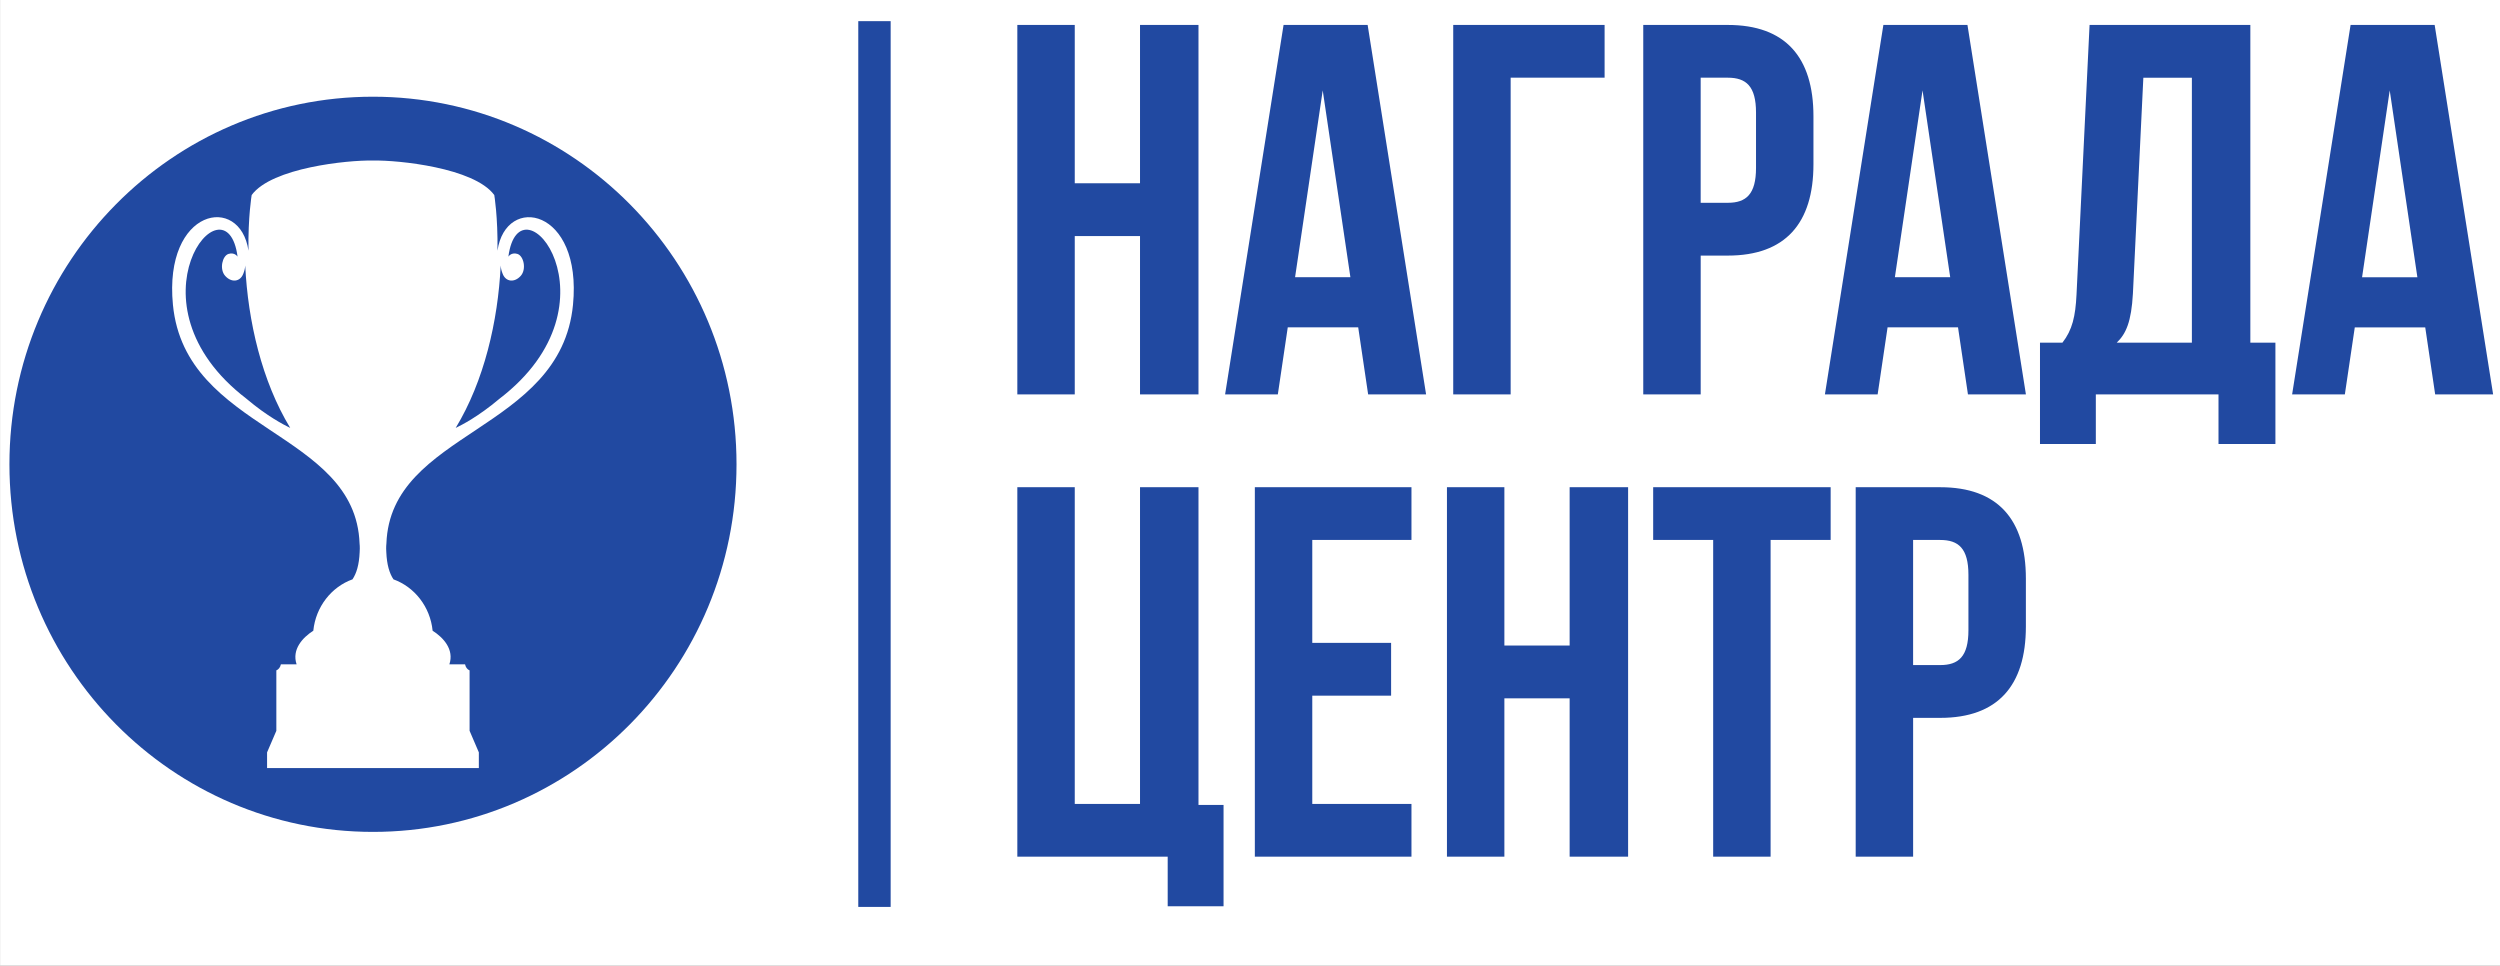 <?xml version="1.0" encoding="UTF-8"?> <svg xmlns="http://www.w3.org/2000/svg" width="145" height="56" viewBox="0 0 145 56" fill="none"><rect x="0" y="0" width="145" height="56" fill="#808080" stroke="none"/><g clip-path="url(#clip0_731_6937)"><rect width="145" height="56" transform="translate(0.004)" fill="white"></rect><path d="M51.658 52.601H49.78V1.227H51.658V52.601Z" fill="#2149A1"></path><path d="M62.336 13.692H66.121V22.876H69.512V1.447H66.121V10.631H62.336V1.447H59.005V22.876H62.336V13.692ZM79.321 1.445H74.447L71.056 22.875H74.114L74.69 18.987H78.776L79.352 22.875H82.713L79.323 1.445H79.321ZM76.718 5.242L78.323 16.079H75.114L76.718 5.242ZM87.618 22.875V4.506H93.067V1.445H84.287V22.875H87.618ZM100.213 1.445H95.309V22.875H98.64V14.824H100.215C103.546 14.824 105.18 12.955 105.18 9.528V6.742C105.18 3.313 103.546 1.447 100.215 1.447L100.213 1.445ZM100.213 4.506C101.273 4.506 101.849 4.996 101.849 6.527V9.741C101.849 11.271 101.273 11.762 100.213 11.762H98.639V4.506H100.213ZM114.11 1.445H109.236L105.845 22.875H108.903L109.479 18.987H113.565L114.141 22.875H117.503L114.112 1.445H114.11ZM111.507 5.242L113.112 16.079H109.903L111.507 5.242ZM131.974 25.753V19.875H130.52V1.445H121.195L120.438 17.089C120.377 18.344 120.195 19.14 119.621 19.875H118.319V25.753H121.558V22.875H128.673V25.753H131.973H131.974ZM124.314 4.507H127.129V19.876H122.77C123.315 19.355 123.618 18.652 123.709 17.028L124.314 4.507ZM141.208 1.447H136.334L132.943 22.876H136.001L136.577 18.989H140.664L141.24 22.876H144.601L141.21 1.447H141.208ZM138.604 5.243L140.208 16.081H137L138.604 5.243Z" fill="#2149A1"></path><path d="M59.006 49.687H67.726V52.565H70.966V46.687H69.512V28.258H66.121V46.627H62.336V28.258H59.005V49.687H59.006ZM76.112 31.318H81.865V28.258H72.781V49.687H81.865V46.627H76.112V40.35H80.684V37.288H76.112V31.318ZM87.254 40.503H91.039V49.687H94.43V28.258H91.039V37.442H87.254V28.258H83.923V49.687H87.254V40.503ZM95.882 31.318H99.364V49.687H102.695V31.318H106.178V28.258H95.884V31.318H95.882ZM112.534 28.258H107.63V49.687H110.961V41.636H112.536C115.866 41.636 117.501 39.768 117.501 36.34V33.555C117.501 30.126 115.867 28.259 112.536 28.259L112.534 28.258ZM112.534 31.318C113.594 31.318 114.169 31.809 114.169 33.339V36.553C114.169 38.084 113.593 38.574 112.534 38.574H110.96V31.318H112.534Z" fill="#2149A1"></path><path fill-rule="evenodd" clip-rule="evenodd" d="M21.632 5.609C33.277 5.609 42.718 15.154 42.718 26.93C42.718 38.704 33.277 48.25 21.632 48.25C9.987 48.25 0.547 38.705 0.547 26.93C0.547 15.155 9.986 5.609 21.632 5.609ZM21.653 9.312H21.634H21.632H21.613H21.57C20.205 9.285 15.766 9.719 14.597 11.312C14.597 11.312 14.382 12.579 14.411 14.539C13.927 11.226 9.486 12.072 10.03 17.677C10.745 25.05 20.622 24.985 20.855 31.527C20.855 31.527 20.882 31.726 20.86 32.032C20.829 32.754 20.678 33.253 20.444 33.602C19.219 34.044 18.312 35.194 18.172 36.582C17.548 36.981 16.915 37.669 17.203 38.532H16.291C16.26 38.698 16.158 38.83 16.028 38.882V42.387L15.49 43.638V44.548H21.612H21.652H27.773V43.638L27.236 42.387V38.882C27.106 38.832 27.005 38.699 26.974 38.532H26.064C26.351 37.668 25.718 36.981 25.092 36.582C24.953 35.194 24.046 34.045 22.821 33.602C22.587 33.253 22.437 32.752 22.406 32.032C22.384 31.726 22.411 31.527 22.411 31.527C22.643 24.984 32.519 25.048 33.234 17.677C33.779 12.074 29.337 11.227 28.854 14.539C28.882 12.579 28.668 11.312 28.668 11.312C27.499 9.719 23.06 9.285 21.695 9.312H21.652H21.653ZM28.966 23.13C36.233 17.57 30.131 10.014 29.486 14.886C29.486 14.886 29.652 14.615 30.01 14.727C30.369 14.837 30.552 15.613 30.201 16.002C29.838 16.407 29.331 16.353 29.152 15.874C29.087 15.704 29.053 15.589 29.041 15.397C28.881 18.641 28.079 22.102 26.431 24.818L26.476 24.797C26.771 24.654 27.755 24.154 28.963 23.132L28.966 23.13ZM14.299 23.13C7.032 17.57 13.134 10.014 13.779 14.886C13.779 14.886 13.613 14.615 13.254 14.727C12.896 14.837 12.711 15.613 13.062 16.002C13.425 16.407 13.932 16.353 14.112 15.874C14.177 15.704 14.211 15.589 14.222 15.397C14.382 18.641 15.184 22.102 16.832 24.818L16.788 24.797C16.492 24.654 15.507 24.154 14.3 23.132L14.299 23.13Z" fill="#2149A1"></path></g><defs><clipPath id="clip0_731_6937"><rect width="145" height="56" fill="white" transform="translate(0.004)"></rect></clipPath></defs></svg> 